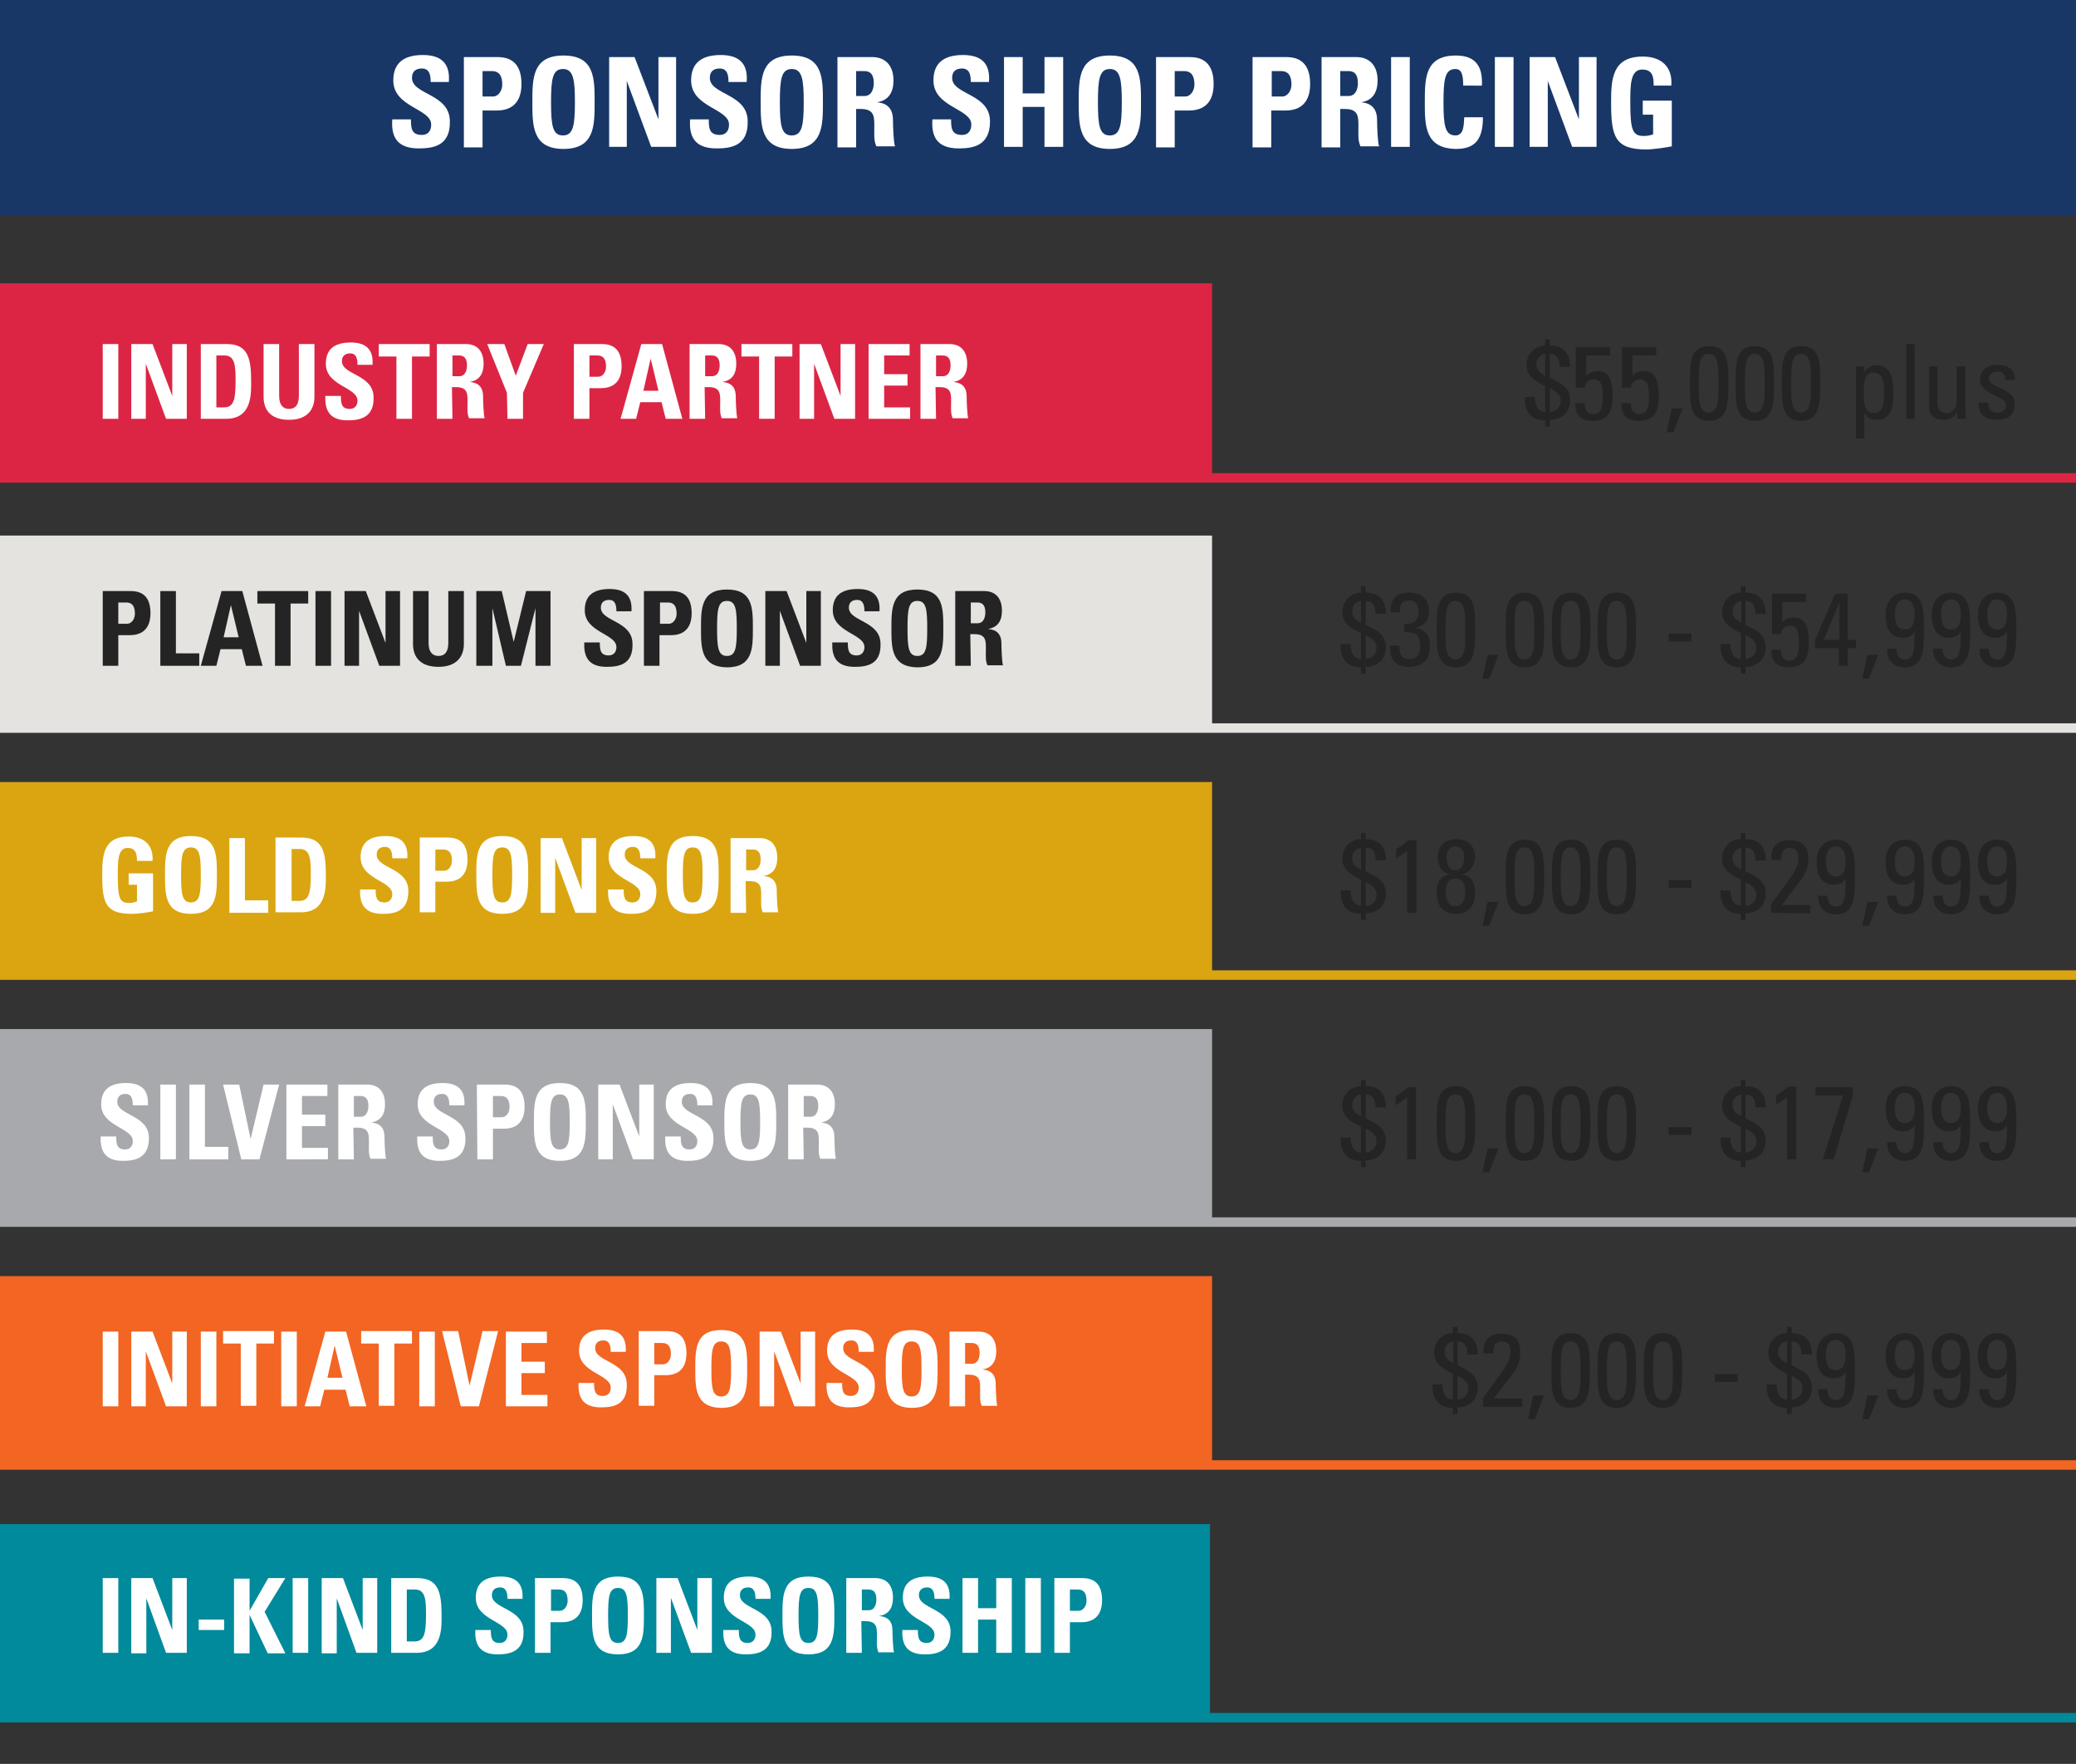<?xml version="1.0" encoding="utf-8"?>
<!-- Generator: Adobe Illustrator 27.5.0, SVG Export Plug-In . SVG Version: 6.00 Build 0)  -->
<svg version="1.1" id="Layer_1" xmlns="http://www.w3.org/2000/svg" xmlns:xlink="http://www.w3.org/1999/xlink" x="0px" y="0px" viewBox="0 0 400.1 339.9" style="enable-background:new 0 0 400.1 339.9;" xml:space="preserve">
  <rect x="0" y="0" width="400.1" height="339.9" fill="#333333" stroke="none"/>
  <style type="text/css">
	.st0{fill:#183767;}
	.st1{fill:#FFFFFF;}
	.st2{fill:#DC2544;}
	.st3{fill:#E5E3E0;}
	.st4{fill:#DAA511;}
	.st5{fill:#A8A9AD;}
	.st6{fill:#F26522;}
	.st7{fill:#008A9B;}
	.st8{fill:#242424;}
	.st9{fill:none;stroke:#DC2544;stroke-width:1.831;stroke-miterlimit:10;}
	.st10{fill:none;stroke:#E5E3E0;stroke-width:1.831;stroke-miterlimit:10;}
	.st11{fill:none;stroke:#DAA511;stroke-width:1.831;stroke-miterlimit:10;}
	.st12{fill:none;stroke:#A8A9AD;stroke-width:1.831;stroke-miterlimit:10;}
	.st13{fill:none;stroke:#F26522;stroke-width:1.831;stroke-miterlimit:10;}
	.st14{fill:none;stroke:#008A9B;stroke-width:1.831;stroke-miterlimit:10;}
</style>
  <rect x="0" y="0" class="st0" width="400.1" height="41.6" />
  <g>
    <path class="st1" d="M80.7,28.6c-4.5,0-5.3-2.6-5.1-5.6h3.6c0,1.7,0.1,3,2.1,3c1.2,0,1.8-0.8,1.8-2c0-3.1-7.3-3.3-7.3-8.5
		c0-2.7,1.3-4.9,5.7-4.9c3.5,0,5.3,1.6,5,5.2H83c0-1.3-0.2-2.6-1.7-2.6c-1.2,0-1.9,0.6-1.9,1.8c0,3.3,7.3,3,7.3,8.4
		C86.8,28.1,83.5,28.6,80.7,28.6z" />
    <path class="st1" d="M89.4,11h6.5c3.3,0,4.6,2,4.6,5.2c0,2-0.6,5.1-4.8,5.1H93v7.1h-3.6V11z M93,18.6h2c1.1,0,1.8-1.2,1.8-2.3
		c0-1.4-0.4-2.6-2-2.6H93V18.6z" />
    <path class="st1" d="M102.6,19.7c0-4.6,0-9,6-9s6,4.4,6,9c0,4.5,0,9-6,9S102.6,24.2,102.6,19.7z M110.8,19.7c0-4.4-0.3-6.4-2.3-6.4
		s-2.3,1.9-2.3,6.4s0.3,6.4,2.3,6.4S110.8,24.1,110.8,19.7z" />
    <path class="st1" d="M117.4,28.4V11h4.9l4.6,12l0,0V11h3.4v17.3h-4.8l-4.7-12.7l0,0v12.7h-3.4V28.4z" />
    <path class="st1" d="M138.1,28.6c-4.5,0-5.3-2.6-5.1-5.6h3.6c0,1.7,0.1,3,2.1,3c1.2,0,1.8-0.8,1.8-2c0-3.1-7.3-3.3-7.3-8.5
		c0-2.7,1.3-4.9,5.7-4.9c3.5,0,5.3,1.6,5,5.2h-3.5c0-1.3-0.2-2.6-1.7-2.6c-1.2,0-1.9,0.6-1.9,1.8c0,3.3,7.3,3,7.3,8.4
		C144.2,28.1,140.9,28.6,138.1,28.6z" />
    <path class="st1" d="M146.6,19.7c0-4.6,0-9,6-9s6,4.4,6,9c0,4.5,0,9-6,9S146.6,24.2,146.6,19.7z M154.9,19.7c0-4.4-0.3-6.4-2.3-6.4
		s-2.3,1.9-2.3,6.4s0.3,6.4,2.3,6.4S154.9,24.1,154.9,19.7z" />
    <path class="st1" d="M165,28.4h-3.6V11h6.7c2.5,0,4.1,1.6,4.1,4.5c0,2.2-0.9,3.9-3.2,4.2l0,0c0.8,0.1,3.1,0.3,3.1,3.4
		c0,1.1,0.1,4.4,0.4,5.1h-3.6c-0.5-1.1-0.4-2.2-0.4-3.4c0-2.1,0.2-3.8-2.6-3.8H165V28.4z M165,18.5h1.6c1.4,0,1.8-1.4,1.8-2.5
		c0-1.7-0.7-2.3-1.8-2.3H165V18.5z" />
    <path class="st1" d="M184.8,28.6c-4.5,0-5.3-2.6-5.1-5.6h3.6c0,1.7,0.1,3,2.1,3c1.2,0,1.8-0.8,1.8-2c0-3.1-7.3-3.3-7.3-8.5
		c0-2.7,1.3-4.9,5.7-4.9c3.5,0,5.3,1.6,5,5.2h-3.5c0-1.3-0.2-2.6-1.7-2.6c-1.2,0-1.9,0.6-1.9,1.8c0,3.3,7.3,3,7.3,8.4
		C190.8,28.1,187.5,28.6,184.8,28.6z" />
    <path class="st1" d="M201.3,18v-7h3.6v17.3h-3.6v-7.7h-4.2v7.7h-3.6V11h3.6v7H201.3z" />
    <path class="st1" d="M207.9,19.7c0-4.6,0-9,6-9s6,4.4,6,9c0,4.5,0,9-6,9S207.9,24.2,207.9,19.7z M216.2,19.7c0-4.4-0.3-6.4-2.3-6.4
		s-2.3,1.9-2.3,6.4s0.3,6.4,2.3,6.4S216.2,24.1,216.2,19.7z" />
    <path class="st1" d="M222.8,11h6.5c3.3,0,4.6,2,4.6,5.2c0,2-0.6,5.1-4.8,5.1h-2.7v7.1h-3.6V11z M226.4,18.6h2
		c1.1,0,1.8-1.2,1.8-2.3c0-1.4-0.4-2.6-2-2.6h-1.8V18.6z" />
    <path class="st1" d="M241.4,11h6.5c3.3,0,4.6,2,4.6,5.2c0,2-0.6,5.1-4.8,5.1H245v7.1h-3.6V11z M245.1,18.6h2c1.1,0,1.8-1.2,1.8-2.3
		c0-1.4-0.4-2.6-2-2.6h-1.8V18.6z" />
    <path class="st1" d="M258.3,28.4h-3.6V11h6.7c2.5,0,4.1,1.6,4.1,4.5c0,2.2-0.9,3.9-3.2,4.2l0,0c0.8,0.1,3.1,0.3,3.1,3.4
		c0,1.1,0.1,4.4,0.4,5.1h-3.6c-0.5-1.1-0.4-2.2-0.4-3.4c0-2.1,0.2-3.8-2.6-3.8h-0.9V28.4z M258.3,18.5h1.6c1.4,0,1.8-1.4,1.8-2.5
		c0-1.7-0.7-2.3-1.8-2.3h-1.6V18.5z" />
    <path class="st1" d="M268.1,28.4V11h3.6v17.3h-3.6V28.4z" />
    <path class="st1" d="M274.6,19.7c0-4.6,0-9,6-9c3.7,0,5.2,2,5,5.8H282c0-2.3-0.4-3.2-1.5-3.2c-2,0-2.3,1.9-2.3,6.4s0.3,6.4,2.3,6.4
		c1.7,0,1.6-2.2,1.7-3.5h3.6c0,4.6-1.8,6.1-5.2,6.1C274.6,28.6,274.6,24.2,274.6,19.7z" />
    <path class="st1" d="M288.1,28.4V11h3.6v17.3h-3.6V28.4z" />
    <path class="st1" d="M294.8,28.4V11h4.9l4.6,12l0,0V11h3.4v17.3H303l-4.7-12.7l0,0v12.7h-3.5V28.4z" />
    <path class="st1" d="M318.7,16.4c0-1.6-0.2-3-2.2-3c-2.3,0-2.3,3-2.3,6.4c0,5.4,0.5,6.4,2.6,6.4c0.6,0,1.2-0.1,1.8-0.3v-3.8h-2
		v-2.7h5.6v8.8c-1,0.2-3.5,0.6-4.9,0.6c-6.1,0-6.8-2.5-6.8-9.1c0-4.4,0.2-8.8,6.1-8.8c3.6,0,5.8,2,5.5,5.6h-3.4V16.4z" />
  </g>
  <rect y="54.6" class="st2" width="233.6" height="37.4" />
  <rect y="103.2" class="st3" width="233.6" height="37.4" />
  <rect y="150.7" class="st4" width="233.6" height="37.4" />
  <rect y="198.3" class="st5" width="233.6" height="37.3" />
  <rect y="245.9" class="st6" width="233.6" height="36.4" />
  <rect y="293.7" class="st7" width="233.2" height="37.3" />
  <g>
    <path class="st1" d="M19.8,80.7V66.3h3v14.4C22.8,80.7,19.8,80.7,19.8,80.7z" />
    <path class="st1" d="M25.3,80.7V66.3h4.1l3.8,10l0,0v-10H36v14.4h-4l-3.9-10.6l0,0v10.6C28.1,80.7,25.3,80.7,25.3,80.7z" />
    <path class="st1" d="M38.7,66.3h5c4,0,4.7,2.6,4.7,7.1c0,2.2,0.3,7.3-4.8,7.3h-4.9V66.3z M41.7,78.5h1.5c1.8,0,2.2-1.4,2.2-5
		c0-2.7,0-5-2.1-5h-1.6C41.7,68.5,41.7,78.5,41.7,78.5z" />
    <path class="st1" d="M60.6,66.3v10.2c0,2.2-1.2,4.4-4.9,4.4c-3.3,0-4.9-1.7-4.9-4.4V66.3h3v10c0,1.8,0.8,2.5,1.9,2.5
		c1.3,0,1.9-0.9,1.9-2.5v-10H60.6z" />
    <path class="st1" d="M67,81c-3.7,0-4.4-2.2-4.3-4.7h3c0,1.4,0.1,2.5,1.7,2.5c1,0,1.5-0.7,1.5-1.6c0-2.6-6.1-2.8-6.1-7.1
		c0-2.3,1.1-4.1,4.8-4.1c2.9,0,4.4,1.3,4.2,4.3h-2.9c0-1.1-0.2-2.2-1.4-2.2c-1,0-1.6,0.5-1.6,1.5c0,2.7,6.1,2.5,6.1,7
		C72.1,80.5,69.3,81,67,81z" />
    <path class="st1" d="M82.8,66.3v2.4h-3.4v12h-3v-12H73v-2.4H82.8z" />
    <path class="st1" d="M87.2,80.7h-3V66.3h5.6c2.1,0,3.4,1.3,3.4,3.8c0,1.8-0.7,3.2-2.7,3.5l0,0c0.7,0.1,2.6,0.2,2.6,2.8
		c0,0.9,0.1,3.6,0.3,4.2h-3c-0.4-0.9-0.3-1.9-0.3-2.8c0-1.7,0.2-3.2-2.2-3.2h-0.8L87.2,80.7L87.2,80.7z M87.2,72.5h1.3
		c1.2,0,1.5-1.2,1.5-2.1c0-1.4-0.6-1.9-1.5-1.9h-1.3V72.5z" />
    <path class="st1" d="M97.7,75.7l-3.8-9.4h3.3l2.2,6.1l2.3-6.1h3.1l-4,9.4v5h-3L97.7,75.7L97.7,75.7z" />
    <path class="st1" d="M110.6,66.3h5.4c2.8,0,3.8,1.7,3.8,4.3c0,1.6-0.5,4.2-4,4.2h-2.2v5.9h-3C110.6,80.7,110.6,66.3,110.6,66.3z
		 M113.6,72.6h1.7c0.9,0,1.5-1,1.5-1.9c0-1.2-0.3-2.2-1.7-2.2h-1.5V72.6z" />
    <path class="st1" d="M119.6,80.7l4-14.4h4l3.9,14.4h-3.2l-0.8-3.2h-4.1l-0.8,3.2H119.6z M125.4,69.1L125.4,69.1l-1.4,6.2h2.9
		L125.4,69.1z" />
    <path class="st1" d="M135.9,80.7h-3V66.3h5.6c2.1,0,3.4,1.3,3.4,3.8c0,1.8-0.7,3.2-2.7,3.5l0,0c0.7,0.1,2.6,0.2,2.6,2.8
		c0,0.9,0.1,3.6,0.3,4.2h-3c-0.4-0.9-0.3-1.9-0.3-2.8c0-1.7,0.2-3.2-2.2-3.2h-0.8L135.9,80.7L135.9,80.7z M135.9,72.5h1.3
		c1.2,0,1.5-1.2,1.5-2.1c0-1.4-0.6-1.9-1.5-1.9h-1.3V72.5z" />
    <path class="st1" d="M152.7,66.3v2.4h-3.4v12h-3v-12h-3.4v-2.4H152.7z" />
    <path class="st1" d="M154.1,80.7V66.3h4.1l3.8,10l0,0v-10h2.8v14.4h-4l-3.9-10.6l0,0v10.6C156.9,80.7,154.1,80.7,154.1,80.7z" />
    <path class="st1" d="M167.4,80.7V66.3h7.9v2.2h-4.9v3.6h4.5v2.2h-4.5v4.2h5v2.2C175.4,80.7,167.4,80.7,167.4,80.7z" />
    <path class="st1" d="M180.4,80.7h-3V66.3h5.6c2.1,0,3.4,1.3,3.4,3.8c0,1.8-0.7,3.2-2.7,3.5l0,0c0.7,0.1,2.6,0.2,2.6,2.8
		c0,0.9,0.1,3.6,0.3,4.2h-3c-0.4-0.9-0.3-1.9-0.3-2.8c0-1.7,0.2-3.2-2.2-3.2h-0.8L180.4,80.7L180.4,80.7z M180.4,72.5h1.3
		c1.2,0,1.5-1.2,1.5-2.1c0-1.4-0.6-1.9-1.5-1.9h-1.3V72.5z" />
  </g>
  <g>
    <path class="st8" d="M298.7,82.2h-0.9V81c-4.3,0-3.9-4.2-3.9-4.5h1.9c0,1.5,0.5,2.8,2,2.9v-5c-1.7-0.8-3.6-1.8-3.6-4
		s1.6-3.8,3.6-3.8v-1.2h0.9v1.2c2.6,0,3.9,1.5,3.9,4.1h-2c0-1.5-0.4-2.4-1.9-2.5v4.6c1.8,0.9,3.9,1.7,3.9,4.3c0,2.8-2.2,3.8-3.9,3.8
		V82.2z M297.8,68.2c-1,0.1-1.7,0.9-1.7,2s0.7,1.7,1.7,2.2V68.2z M298.7,79.4c1.2-0.1,2.1-0.9,2.1-2.2c0-1.2-0.9-1.8-2.1-2.4V79.4z" />
    <path class="st8" d="M310.3,66.9v1.6h-4.6v4l0,0c0.3-0.6,1.3-1,2.2-1c2,0,2.9,1.5,2.9,4.7c0,2.2-0.3,4.9-3.8,4.9
		c-2.9,0-3.4-1.6-3.4-3.4h1.8c0,1.1,0.4,2.1,1.6,2.1c1.7,0,1.9-1.7,1.9-3.1c0-2-0.1-3.6-1.8-3.6c-1,0-1.5,0.7-1.7,1.6h-1.7v-7.8
		C303.7,66.9,310.3,66.9,310.3,66.9z" />
    <path class="st8" d="M319.2,66.9v1.6h-4.6v4l0,0c0.3-0.6,1.3-1,2.2-1c2,0,2.9,1.5,2.9,4.7c0,2.2-0.3,4.9-3.8,4.9
		c-2.9,0-3.4-1.6-3.4-3.4h1.8c0,1.1,0.4,2.1,1.6,2.1c1.7,0,1.9-1.7,1.9-3.1c0-2-0.1-3.6-1.8-3.6c-1,0-1.5,0.7-1.7,1.6h-1.7v-7.8
		C312.6,66.9,319.2,66.9,319.2,66.9z" />
    <path class="st8" d="M322.2,78.7h2.1l-1.8,4.6h-1.3L322.2,78.7z" />
    <path class="st8" d="M333.1,73.9c0,3.6,0,7.2-3.7,7.2c-3.8,0-3.7-3.6-3.7-7.2c0-3.7-0.1-7.2,3.7-7.2
		C333.1,66.6,333.1,70.1,333.1,73.9z M327.4,74.2c0,2.3-0.1,5.3,1.9,5.3s1.9-2.9,1.9-5.3c0-3.7,0-6-1.9-6S327.4,70.5,327.4,74.2z" />
    <path class="st8" d="M341.9,73.9c0,3.6,0,7.2-3.7,7.2c-3.8,0-3.7-3.6-3.7-7.2c0-3.7-0.1-7.2,3.7-7.2S341.9,70.1,341.9,73.9z
		 M336.3,74.2c0,2.3-0.1,5.3,1.9,5.3s1.9-2.9,1.9-5.3c0-3.7,0-6-1.9-6S336.3,70.5,336.3,74.2z" />
    <path class="st8" d="M350.8,73.9c0,3.6,0,7.2-3.7,7.2c-3.8,0-3.7-3.6-3.7-7.2c0-3.7-0.1-7.2,3.7-7.2
		C350.9,66.6,350.8,70.1,350.8,73.9z M345.2,74.2c0,2.3-0.1,5.3,1.9,5.3s1.9-2.9,1.9-5.3c0-3.7,0-6-1.9-6S345.2,70.5,345.2,74.2z" />
    <path class="st8" d="M359.2,71.8L359.2,71.8c0.6-0.9,1.3-1.4,2.4-1.4c1.6,0,3.3,0.6,3.3,5.1c0,2.5-0.1,5.4-3.3,5.4
		c-1,0-1.7-0.4-2.2-1.2h-0.1v4.8h-1.6V70.6h1.6L359.2,71.8L359.2,71.8z M363.1,75.5c0-1.5,0-3.7-2.1-3.7c-2,0-1.8,2.8-1.8,4.3
		c0,1.3,0.1,3.5,1.9,3.5C362.8,79.6,363.1,78.2,363.1,75.5z" />
    <path class="st8" d="M369,80.7h-1.6V66.3h1.6V80.7z" />
    <path class="st8" d="M377.2,70.6h1.6v8c0,0.7,0,1.4,0.1,2.1h-1.7v-1.2h-0.1c-0.5,0.9-1.5,1.4-2.6,1.4c-1.8,0-2.7-0.9-2.7-2.6v-7.7
		h1.6v7c0,1.2,0.6,2,1.7,2c0.9,0,2-0.7,2-2.3v-6.7H377.2z" />
    <path class="st8" d="M384.8,80.9c-2.2,0-3.5-1-3.5-3.3h1.9c0,0.6,0,1.9,1.7,1.9c1,0,1.7-0.5,1.7-1.5c0-1.8-5-1.8-5-4.9
		c0-1.1,0.6-2.8,3.5-2.8c1.8,0,3.3,0.9,3.2,2.9h-1.8c0-1.1-0.5-1.6-1.6-1.6c-0.9,0-1.6,0.5-1.6,1.4c0,1.8,5,1.7,5,4.8
		C388.3,80.1,386.8,80.9,384.8,80.9z" />
  </g>
  <g>
    <path class="st8" d="M263.2,129.8h-0.9v-1.2c-4.3,0-3.9-4.2-3.9-4.5h1.9c0,1.5,0.5,2.8,2,2.9v-5c-1.7-0.8-3.6-1.8-3.6-4
		s1.6-3.8,3.6-3.8V113h0.9v1.2c2.6,0,3.9,1.5,3.9,4.1h-2c0-1.5-0.4-2.4-1.9-2.5v4.6c1.8,0.9,3.9,1.7,3.9,4.3c0,2.8-2.2,3.8-3.9,3.8
		V129.8z M262.3,115.8c-1,0.1-1.7,0.9-1.7,2s0.7,1.7,1.7,2.2V115.8z M263.2,127c1.2-0.1,2.1-0.9,2.1-2.2c0-1.2-0.9-1.8-2.1-2.4V127z
		" />
    <path class="st8" d="M270.6,120.2c1.7,0.1,2.8-0.5,2.8-2.3c0-1.3-0.6-2.2-1.9-2.2c-1.5,0-1.8,1.1-1.7,2.3H268
		c-0.1-2.4,1-3.8,3.6-3.8c2.4,0,3.8,1.2,3.8,3.6c0,2.6-1.9,3-2.7,3.2l0,0c2.2,0.3,2.9,1.5,2.9,3.5c0,2.7-1.5,4-4.1,4
		c-3.9,0-3.6-3.3-3.6-4.1h1.8c0,1.4,0.2,2.6,1.9,2.6c1.6,0,2.1-1,2.1-2.5c0-2.2-0.8-2.7-3-2.7L270.6,120.2L270.6,120.2z" />
    <path class="st8" d="M284.3,121.4c0,3.6,0,7.2-3.7,7.2c-3.8,0-3.7-3.6-3.7-7.2c0-3.7-0.1-7.2,3.7-7.2S284.3,117.7,284.3,121.4z
		 M278.6,121.8c0,2.3-0.1,5.3,1.9,5.3s1.9-2.9,1.9-5.3c0-3.7,0-6-1.9-6C278.6,115.7,278.6,118,278.6,121.8z" />
    <path class="st8" d="M286.7,126.2h2.1l-1.8,4.6h-1.3L286.7,126.2z" />
    <path class="st8" d="M297.6,121.4c0,3.6,0,7.2-3.7,7.2c-3.8,0-3.7-3.6-3.7-7.2c0-3.7-0.1-7.2,3.7-7.2
		C297.6,114.2,297.6,117.7,297.6,121.4z M291.9,121.8c0,2.3-0.1,5.3,1.9,5.3s1.9-2.9,1.9-5.3c0-3.7,0-6-1.9-6
		C291.9,115.7,291.9,118,291.9,121.8z" />
    <path class="st8" d="M306.5,121.4c0,3.6,0,7.2-3.7,7.2c-3.8,0-3.7-3.6-3.7-7.2c0-3.7-0.1-7.2,3.7-7.2S306.5,117.7,306.5,121.4z
		 M300.8,121.8c0,2.3-0.1,5.3,1.9,5.3s1.9-2.9,1.9-5.3c0-3.7,0-6-1.9-6C300.8,115.7,300.8,118,300.8,121.8z" />
    <path class="st8" d="M315.3,121.4c0,3.6,0,7.2-3.7,7.2c-3.8,0-3.7-3.6-3.7-7.2c0-3.7-0.1-7.2,3.7-7.2
		C315.4,114.2,315.3,117.7,315.3,121.4z M309.7,121.8c0,2.3-0.1,5.3,1.9,5.3s1.9-2.9,1.9-5.3c0-3.7,0-6-1.9-6
		C309.7,115.7,309.7,118,309.7,121.8z" />
    <path class="st8" d="M321.6,122.1h4.4v1.5h-4.4V122.1z" />
    <path class="st8" d="M336.4,129.8h-0.9v-1.2c-4.3,0-3.9-4.2-3.9-4.5h1.9c0,1.5,0.5,2.8,2,2.9v-5c-1.7-0.8-3.6-1.8-3.6-4
		s1.6-3.8,3.6-3.8V113h0.9v1.2c2.6,0,3.9,1.5,3.9,4.1h-2c0-1.5-0.4-2.4-1.9-2.5v4.6c1.8,0.9,3.9,1.7,3.9,4.3c0,2.8-2.2,3.8-3.9,3.8
		V129.8z M335.6,115.8c-1,0.1-1.7,0.9-1.7,2s0.7,1.7,1.7,2.2V115.8z M336.4,127c1.2-0.1,2.1-0.9,2.1-2.2c0-1.2-0.9-1.8-2.1-2.4V127z
		" />
    <path class="st8" d="M348.1,114.4v1.6h-4.6v4l0,0c0.3-0.6,1.3-1,2.2-1c2,0,2.9,1.5,2.9,4.7c0,2.2-0.3,4.9-3.8,4.9
		c-2.9,0-3.4-1.6-3.4-3.4h1.8c0,1.1,0.4,2.1,1.6,2.1c1.7,0,1.9-1.7,1.9-3.1c0-2-0.1-3.6-1.8-3.6c-1,0-1.5,0.7-1.7,1.6h-1.7v-7.8
		L348.1,114.4L348.1,114.4z" />
    <path class="st8" d="M349.8,124.9v-1.6l3.9-8.9h2.4v8.9h1.6v1.6h-1.6v3.4h-1.7v-3.4H349.8z M354.5,123.3v-7.2l0,0l-3,7.2H354.5z" />
    <path class="st8" d="M359.9,126.2h2.1l-1.8,4.6h-1.3L359.9,126.2z" />
    <path class="st8" d="M370.8,121.4c0,3.6,0,7.2-3.7,7.2c-2.1,0-3.5-1.4-3.4-3.6h1.8c0,1,0.4,2.1,1.6,2.1c1.8,0,1.9-2,1.9-5.5l0,0
		c-0.4,1-1.3,1.3-2.4,1.3s-3.2-0.6-3.2-4.4c0-3.1,1.9-4.3,3.7-4.3C370.9,114.2,370.8,117.7,370.8,121.4z M365.2,118.4
		c0,1.4,0.3,2.9,1.9,2.9s1.9-1.5,1.9-2.9c0-1.3-0.3-2.9-1.9-2.9S365.2,117.2,365.2,118.4z" />
    <path class="st8" d="M379.7,121.4c0,3.6,0,7.2-3.7,7.2c-2.1,0-3.5-1.4-3.4-3.6h1.8c0,1,0.4,2.1,1.6,2.1c1.8,0,1.9-2,1.9-5.5l0,0
		c-0.4,1-1.3,1.3-2.4,1.3s-3.2-0.6-3.2-4.4c0-3.1,1.9-4.3,3.7-4.3C379.7,114.2,379.7,117.7,379.7,121.4z M374.1,118.4
		c0,1.4,0.3,2.9,1.9,2.9s1.9-1.5,1.9-2.9c0-1.3-0.3-2.9-1.9-2.9S374.1,117.2,374.1,118.4z" />
    <path class="st8" d="M388.6,121.4c0,3.6,0,7.2-3.7,7.2c-2.1,0-3.5-1.4-3.4-3.6h1.8c0,1,0.4,2.1,1.6,2.1c1.8,0,1.9-2,1.9-5.5l0,0
		c-0.4,1-1.3,1.3-2.4,1.3s-3.2-0.6-3.2-4.4c0-3.1,1.9-4.3,3.7-4.3C388.6,114.2,388.6,117.7,388.6,121.4z M383,118.4
		c0,1.4,0.3,2.9,1.9,2.9s1.9-1.5,1.9-2.9c0-1.3-0.3-2.9-1.9-2.9S383,117.2,383,118.4z" />
  </g>
  <g>
    <path class="st8" d="M263.2,177.3h-0.9v-1.2c-4.3,0-3.9-4.2-3.9-4.5h1.9c0,1.5,0.5,2.8,2,2.9v-5c-1.7-0.8-3.6-1.8-3.6-4
		s1.6-3.8,3.6-3.8v-1.2h0.9v1.2c2.6,0,3.9,1.5,3.9,4.1h-2c0-1.5-0.4-2.4-1.9-2.5v4.6c1.8,0.9,3.9,1.7,3.9,4.3c0,2.8-2.2,3.8-3.9,3.8
		V177.3z M262.3,163.4c-1,0.1-1.7,0.9-1.7,2s0.7,1.7,1.7,2.2V163.4z M263.2,174.6c1.2-0.1,2.1-0.9,2.1-2.2c0-1.2-0.9-1.8-2.1-2.4
		V174.6z" />
    <path class="st8" d="M273,175.9h-1.8V164l-2.1,1.4v-1.8c0.5-0.2,1.8-1.2,2.3-1.7h1.6V175.9z" />
    <path class="st8" d="M281.7,168.5c2,0.2,2.6,1.8,2.6,3.6c0,2.5-1.3,4-3.7,4c-2.4,0-3.7-1.5-3.7-4c0-1.8,0.5-3.4,2.6-3.6l0,0
		c-1.6-0.3-2.4-1.7-2.4-3.3c0-2.2,1.4-3.5,3.6-3.5s3.6,1.3,3.6,3.5C284.1,166.8,283.3,168.2,281.7,168.5L281.7,168.5z M282.4,172.1
		c0-1.2-0.1-2.8-1.9-2.8c-1.7,0-1.9,1.6-1.9,2.8s0.5,2.5,1.9,2.5S282.4,173.3,282.4,172.1z M282.2,165.2c0-1-0.5-2.1-1.7-2.1
		s-1.7,1-1.7,2.1c0,1,0.3,2.5,1.7,2.5C281.9,167.7,282.2,166.2,282.2,165.2z" />
    <path class="st8" d="M286.7,173.8h2.1l-1.8,4.6h-1.3L286.7,173.8z" />
    <path class="st8" d="M297.6,169c0,3.6,0,7.2-3.7,7.2c-3.8,0-3.7-3.6-3.7-7.2c0-3.7-0.1-7.2,3.7-7.2
		C297.6,161.8,297.6,165.2,297.6,169z M291.9,169.3c0,2.3-0.1,5.3,1.9,5.3s1.9-2.9,1.9-5.3c0-3.7,0-6-1.9-6S291.9,165.6,291.9,169.3
		z" />
    <path class="st8" d="M306.5,169c0,3.6,0,7.2-3.7,7.2c-3.8,0-3.7-3.6-3.7-7.2c0-3.7-0.1-7.2,3.7-7.2S306.5,165.2,306.5,169z
		 M300.8,169.3c0,2.3-0.1,5.3,1.9,5.3s1.9-2.9,1.9-5.3c0-3.7,0-6-1.9-6S300.8,165.6,300.8,169.3z" />
    <path class="st8" d="M315.3,169c0,3.6,0,7.2-3.7,7.2c-3.8,0-3.7-3.6-3.7-7.2c0-3.7-0.1-7.2,3.7-7.2S315.3,165.2,315.3,169z
		 M309.7,169.3c0,2.3-0.1,5.3,1.9,5.3s1.9-2.9,1.9-5.3c0-3.7,0-6-1.9-6S309.7,165.6,309.7,169.3z" />
    <path class="st8" d="M321.6,169.6h4.4v1.5h-4.4V169.6z" />
    <path class="st8" d="M336.4,177.3h-0.9v-1.2c-4.3,0-3.9-4.2-3.9-4.5h1.9c0,1.5,0.5,2.8,2,2.9v-5c-1.7-0.8-3.6-1.8-3.6-4
		s1.6-3.8,3.6-3.8v-1.2h0.9v1.2c2.6,0,3.9,1.5,3.9,4.1h-2c0-1.5-0.4-2.4-1.9-2.5v4.6c1.8,0.9,3.9,1.7,3.9,4.3c0,2.8-2.2,3.8-3.9,3.8
		V177.3z M335.6,163.4c-1,0.1-1.7,0.9-1.7,2s0.7,1.7,1.7,2.2V163.4z M336.4,174.6c1.2-0.1,2.1-0.9,2.1-2.2c0-1.2-0.9-1.8-2.1-2.4
		V174.6z" />
    <path class="st8" d="M341.3,175.9v-1.6c4.1-5.7,5.3-6.7,5.3-9.1c0-1.1-0.5-1.8-1.7-1.8c-1.4,0-1.6,1.1-1.6,2.3h-1.9
		c-0.2-2.3,1-3.8,3.4-3.8c2.5,0,3.7,1.1,3.7,3.6c0,3.1-1.6,4.1-5.1,8.9h5.5v1.6L341.3,175.9L341.3,175.9z" />
    <path class="st8" d="M357.5,169c0,3.6,0,7.2-3.7,7.2c-2.1,0-3.5-1.4-3.4-3.6h1.8c0,1,0.4,2.1,1.6,2.1c1.8,0,1.9-2,1.9-5.5l0,0
		c-0.4,1-1.3,1.3-2.4,1.3s-3.2-0.6-3.2-4.4c0-3.1,1.9-4.3,3.7-4.3C357.5,161.8,357.5,165.2,357.5,169z M351.9,166
		c0,1.4,0.3,2.9,1.9,2.9s1.9-1.5,1.9-2.9c0-1.3-0.3-2.9-1.9-2.9S351.9,164.7,351.9,166z" />
    <path class="st8" d="M359.9,173.8h2.1l-1.8,4.6h-1.3L359.9,173.8z" />
    <path class="st8" d="M370.8,169c0,3.6,0,7.2-3.7,7.2c-2.1,0-3.5-1.4-3.4-3.6h1.8c0,1,0.4,2.1,1.6,2.1c1.8,0,1.9-2,1.9-5.5l0,0
		c-0.4,1-1.3,1.3-2.4,1.3s-3.2-0.6-3.2-4.4c0-3.1,1.9-4.3,3.7-4.3C370.9,161.8,370.8,165.2,370.8,169z M365.2,166
		c0,1.4,0.3,2.9,1.9,2.9s1.9-1.5,1.9-2.9c0-1.3-0.3-2.9-1.9-2.9S365.2,164.7,365.2,166z" />
    <path class="st8" d="M379.7,169c0,3.6,0,7.2-3.7,7.2c-2.1,0-3.5-1.4-3.4-3.6h1.8c0,1,0.4,2.1,1.6,2.1c1.8,0,1.9-2,1.9-5.5l0,0
		c-0.4,1-1.3,1.3-2.4,1.3s-3.2-0.6-3.2-4.4c0-3.1,1.9-4.3,3.7-4.3C379.7,161.8,379.7,165.2,379.7,169z M374.1,166
		c0,1.4,0.3,2.9,1.9,2.9s1.9-1.5,1.9-2.9c0-1.3-0.3-2.9-1.9-2.9S374.1,164.7,374.1,166z" />
    <path class="st8" d="M388.6,169c0,3.6,0,7.2-3.7,7.2c-2.1,0-3.5-1.4-3.4-3.6h1.8c0,1,0.4,2.1,1.6,2.1c1.8,0,1.9-2,1.9-5.5l0,0
		c-0.4,1-1.3,1.3-2.4,1.3s-3.2-0.6-3.2-4.4c0-3.1,1.9-4.3,3.7-4.3C388.6,161.8,388.6,165.2,388.6,169z M383,166
		c0,1.4,0.3,2.9,1.9,2.9s1.9-1.5,1.9-2.9c0-1.3-0.3-2.9-1.9-2.9S383,164.7,383,166z" />
  </g>
  <g>
    <path class="st8" d="M263.2,224.9h-0.9v-1.2c-4.3,0-3.9-4.2-3.9-4.5h1.9c0,1.5,0.5,2.8,2,2.9v-5c-1.7-0.8-3.6-1.8-3.6-4
		s1.6-3.8,3.6-3.8v-1.2h0.9v1.2c2.6,0,3.9,1.5,3.9,4.1h-2c0-1.5-0.4-2.4-1.9-2.5v4.6c1.8,0.9,3.9,1.7,3.9,4.3c0,2.8-2.2,3.8-3.9,3.8
		V224.9z M262.3,210.9c-1,0.1-1.7,0.9-1.7,2s0.7,1.7,1.7,2.2V210.9z M263.2,222.1c1.2-0.1,2.1-0.9,2.1-2.2c0-1.2-0.9-1.8-2.1-2.4
		V222.1z" />
    <path class="st8" d="M273,223.4h-1.8v-11.9L269,213v-1.8c0.5-0.2,1.8-1.2,2.3-1.7h1.6v13.9H273z" />
    <path class="st8" d="M284.3,216.5c0,3.6,0,7.2-3.7,7.2c-3.8,0-3.7-3.6-3.7-7.2c0-3.7-0.1-7.2,3.7-7.2S284.3,212.8,284.3,216.5z
		 M278.6,216.9c0,2.3-0.1,5.3,1.9,5.3s1.9-2.9,1.9-5.3c0-3.7,0-6-1.9-6S278.6,213.2,278.6,216.9z" />
    <path class="st8" d="M286.7,221.3h2.1l-1.8,4.6h-1.3L286.7,221.3z" />
    <path class="st8" d="M297.6,216.5c0,3.6,0,7.2-3.7,7.2c-3.8,0-3.7-3.6-3.7-7.2c0-3.7-0.1-7.2,3.7-7.2
		C297.6,209.3,297.6,212.8,297.6,216.5z M291.9,216.9c0,2.3-0.1,5.3,1.9,5.3s1.9-2.9,1.9-5.3c0-3.7,0-6-1.9-6
		S291.9,213.2,291.9,216.9z" />
    <path class="st8" d="M306.5,216.5c0,3.6,0,7.2-3.7,7.2c-3.8,0-3.7-3.6-3.7-7.2c0-3.7-0.1-7.2,3.7-7.2S306.5,212.8,306.5,216.5z
		 M300.8,216.9c0,2.3-0.1,5.3,1.9,5.3s1.9-2.9,1.9-5.3c0-3.7,0-6-1.9-6S300.8,213.2,300.8,216.9z" />
    <path class="st8" d="M315.3,216.5c0,3.6,0,7.2-3.7,7.2c-3.8,0-3.7-3.6-3.7-7.2c0-3.7-0.1-7.2,3.7-7.2S315.3,212.8,315.3,216.5z
		 M309.7,216.9c0,2.3-0.1,5.3,1.9,5.3s1.9-2.9,1.9-5.3c0-3.7,0-6-1.9-6S309.7,213.2,309.7,216.9z" />
    <path class="st8" d="M321.6,217.2h4.4v1.5h-4.4V217.2z" />
    <path class="st8" d="M336.4,224.9h-0.9v-1.2c-4.3,0-3.9-4.2-3.9-4.5h1.9c0,1.5,0.5,2.8,2,2.9v-5c-1.7-0.8-3.6-1.8-3.6-4
		s1.6-3.8,3.6-3.8v-1.2h0.9v1.2c2.6,0,3.9,1.5,3.9,4.1h-2c0-1.5-0.4-2.4-1.9-2.5v4.6c1.8,0.9,3.9,1.7,3.9,4.3c0,2.8-2.2,3.8-3.9,3.8
		V224.9z M335.6,210.9c-1,0.1-1.7,0.9-1.7,2s0.7,1.7,1.7,2.2V210.9z M336.4,222.1c1.2-0.1,2.1-0.9,2.1-2.2c0-1.2-0.9-1.8-2.1-2.4
		V222.1z" />
    <path class="st8" d="M346.2,223.4h-1.8v-11.9l-2.1,1.4v-1.8c0.5-0.2,1.8-1.2,2.3-1.7h1.6V223.4z" />
    <path class="st8" d="M349.9,209.5h7.2v1.6l-3.7,12.3h-2.1l3.9-12.3h-5.3V209.5z" />
    <path class="st8" d="M359.9,221.3h2.1l-1.8,4.6h-1.3L359.9,221.3z" />
    <path class="st8" d="M370.8,216.5c0,3.6,0,7.2-3.7,7.2c-2.1,0-3.5-1.4-3.4-3.6h1.8c0,1,0.4,2.1,1.6,2.1c1.8,0,1.9-2,1.9-5.5l0,0
		c-0.4,1-1.3,1.3-2.4,1.3s-3.2-0.6-3.2-4.4c0-3.1,1.9-4.3,3.7-4.3C370.9,209.3,370.8,212.8,370.8,216.5z M365.2,213.5
		c0,1.4,0.3,2.9,1.9,2.9s1.9-1.5,1.9-2.9c0-1.3-0.3-2.9-1.9-2.9S365.2,212.3,365.2,213.5z" />
    <path class="st8" d="M379.7,216.5c0,3.6,0,7.2-3.7,7.2c-2.1,0-3.5-1.4-3.4-3.6h1.8c0,1,0.4,2.1,1.6,2.1c1.8,0,1.9-2,1.9-5.5l0,0
		c-0.4,1-1.3,1.3-2.4,1.3s-3.2-0.6-3.2-4.4c0-3.1,1.9-4.3,3.7-4.3C379.7,209.3,379.7,212.8,379.7,216.5z M374.1,213.5
		c0,1.4,0.3,2.9,1.9,2.9s1.9-1.5,1.9-2.9c0-1.3-0.3-2.9-1.9-2.9S374.1,212.3,374.1,213.5z" />
    <path class="st8" d="M388.6,216.5c0,3.6,0,7.2-3.7,7.2c-2.1,0-3.5-1.4-3.4-3.6h1.8c0,1,0.4,2.1,1.6,2.1c1.8,0,1.9-2,1.9-5.5l0,0
		c-0.4,1-1.3,1.3-2.4,1.3s-3.2-0.6-3.2-4.4c0-3.1,1.9-4.3,3.7-4.3C388.6,209.3,388.6,212.8,388.6,216.5z M383,213.5
		c0,1.4,0.3,2.9,1.9,2.9s1.9-1.5,1.9-2.9c0-1.3-0.3-2.9-1.9-2.9S383,212.3,383,213.5z" />
  </g>
  <g>
    <path class="st8" d="M280.9,272.5H280v-1.2c-4.3,0-3.9-4.2-3.9-4.5h1.9c0,1.5,0.5,2.8,2,2.9v-5c-1.7-0.8-3.6-1.8-3.6-4
		s1.6-3.8,3.6-3.8v-1.2h0.9v1.2c2.6,0,3.9,1.5,3.9,4.1h-2c0-1.5-0.4-2.4-1.9-2.5v4.6c1.8,0.9,3.9,1.7,3.9,4.3c0,2.8-2.2,3.8-3.9,3.8
		V272.5z M280.1,258.5c-1,0.1-1.7,0.9-1.7,2s0.7,1.7,1.7,2.2V258.5z M280.9,269.7c1.2-0.1,2.1-0.9,2.1-2.2c0-1.2-0.9-1.8-2.1-2.4
		V269.7z" />
    <path class="st8" d="M285.8,271v-1.6c4.1-5.7,5.3-6.7,5.3-9.1c0-1.1-0.5-1.8-1.7-1.8c-1.4,0-1.6,1.1-1.6,2.3h-1.9
		c-0.2-2.3,1-3.8,3.4-3.8c2.5,0,3.7,1.1,3.7,3.6c0,3.1-1.6,4.1-5.1,8.9h5.5v1.6h-7.6V271z" />
    <path class="st8" d="M295.5,268.9h2.1l-1.8,4.6h-1.3L295.5,268.9z" />
    <path class="st8" d="M306.4,264.1c0,3.6,0,7.2-3.7,7.2c-3.8,0-3.7-3.6-3.7-7.2c0-3.7-0.1-7.2,3.7-7.2S306.4,260.4,306.4,264.1z
		 M300.8,264.5c0,2.3-0.1,5.3,1.9,5.3s1.9-2.9,1.9-5.3c0-3.7,0-6-1.9-6C300.8,258.4,300.8,260.7,300.8,264.5z" />
    <path class="st8" d="M315.3,264.1c0,3.6,0,7.2-3.7,7.2c-3.8,0-3.7-3.6-3.7-7.2c0-3.7-0.1-7.2,3.7-7.2S315.3,260.4,315.3,264.1z
		 M309.7,264.5c0,2.3-0.1,5.3,1.9,5.3s1.9-2.9,1.9-5.3c0-3.7,0-6-1.9-6C309.7,258.4,309.7,260.7,309.7,264.5z" />
    <path class="st8" d="M324.2,264.1c0,3.6,0,7.2-3.7,7.2c-3.8,0-3.7-3.6-3.7-7.2c0-3.7-0.1-7.2,3.7-7.2
		C324.3,256.9,324.2,260.4,324.2,264.1z M318.6,264.5c0,2.3-0.1,5.3,1.9,5.3s1.9-2.9,1.9-5.3c0-3.7,0-6-1.9-6
		C318.6,258.4,318.6,260.7,318.6,264.5z" />
    <path class="st8" d="M330.5,264.8h4.4v1.5h-4.4V264.8z" />
    <path class="st8" d="M345.3,272.5h-0.9v-1.2c-4.3,0-3.9-4.2-3.9-4.5h1.9c0,1.5,0.5,2.8,2,2.9v-5c-1.7-0.8-3.6-1.8-3.6-4
		s1.6-3.8,3.6-3.8v-1.2h0.9v1.2c2.6,0,3.9,1.5,3.9,4.1h-2c0-1.5-0.4-2.4-1.9-2.5v4.6c1.8,0.9,3.9,1.7,3.9,4.3c0,2.8-2.2,3.8-3.9,3.8
		V272.5z M344.4,258.5c-1,0.1-1.7,0.9-1.7,2s0.7,1.7,1.7,2.2V258.5z M345.3,269.7c1.2-0.1,2.1-0.9,2.1-2.2c0-1.2-0.9-1.8-2.1-2.4
		V269.7z" />
    <path class="st8" d="M357.5,264.1c0,3.6,0,7.2-3.7,7.2c-2.1,0-3.5-1.4-3.4-3.6h1.8c0,1,0.4,2.1,1.6,2.1c1.8,0,1.9-2,1.9-5.5l0,0
		c-0.4,1-1.3,1.3-2.4,1.3s-3.2-0.6-3.2-4.4c0-3.1,1.9-4.3,3.7-4.3C357.5,256.9,357.5,260.4,357.5,264.1z M351.9,261.1
		c0,1.4,0.3,2.9,1.9,2.9s1.9-1.5,1.9-2.9c0-1.3-0.3-2.9-1.9-2.9S351.9,259.8,351.9,261.1z" />
    <path class="st8" d="M359.9,268.9h2.1l-1.8,4.6h-1.3L359.9,268.9z" />
    <path class="st8" d="M370.8,264.1c0,3.6,0,7.2-3.7,7.2c-2.1,0-3.5-1.4-3.4-3.6h1.8c0,1,0.4,2.1,1.6,2.1c1.8,0,1.9-2,1.9-5.5l0,0
		c-0.4,1-1.3,1.3-2.4,1.3s-3.2-0.6-3.2-4.4c0-3.1,1.9-4.3,3.7-4.3C370.9,256.9,370.8,260.4,370.8,264.1z M365.2,261.1
		c0,1.4,0.3,2.9,1.9,2.9s1.9-1.5,1.9-2.9c0-1.3-0.3-2.9-1.9-2.9S365.2,259.8,365.2,261.1z" />
    <path class="st8" d="M379.7,264.1c0,3.6,0,7.2-3.7,7.2c-2.1,0-3.5-1.4-3.4-3.6h1.8c0,1,0.4,2.1,1.6,2.1c1.8,0,1.9-2,1.9-5.5l0,0
		c-0.4,1-1.3,1.3-2.4,1.3s-3.2-0.6-3.2-4.4c0-3.1,1.9-4.3,3.7-4.3C379.7,256.9,379.7,260.4,379.7,264.1z M374.1,261.1
		c0,1.4,0.3,2.9,1.9,2.9s1.9-1.5,1.9-2.9c0-1.3-0.3-2.9-1.9-2.9S374.1,259.8,374.1,261.1z" />
    <path class="st8" d="M388.6,264.1c0,3.6,0,7.2-3.7,7.2c-2.1,0-3.5-1.4-3.4-3.6h1.8c0,1,0.4,2.1,1.6,2.1c1.8,0,1.9-2,1.9-5.5l0,0
		c-0.4,1-1.3,1.3-2.4,1.3s-3.2-0.6-3.2-4.4c0-3.1,1.9-4.3,3.7-4.3C388.6,256.9,388.6,260.4,388.6,264.1z M383,261.1
		c0,1.4,0.3,2.9,1.9,2.9s1.9-1.5,1.9-2.9c0-1.3-0.3-2.9-1.9-2.9S383,259.8,383,261.1z" />
  </g>
  <g>
    <path class="st8" d="M19.8,113.9h5.4c2.8,0,3.8,1.7,3.8,4.3c0,1.6-0.5,4.2-4,4.2h-2.2v5.9h-3C19.8,128.3,19.8,113.9,19.8,113.9z
		 M22.8,120.2h1.7c0.9,0,1.5-1,1.5-1.9c0-1.2-0.3-2.2-1.7-2.2h-1.5V120.2z" />
    <path class="st8" d="M30.9,128.3v-14.4h3v12h4.5v2.4H30.9z" />
    <path class="st8" d="M38.7,128.3l4-14.4h4l3.9,14.4h-3.2l-0.8-3.2h-4.1l-0.8,3.2H38.7z M44.5,116.6L44.5,116.6l-1.4,6.2H46
		L44.5,116.6z" />
    <path class="st8" d="M59.4,113.9v2.4H56v12h-3v-12h-3.4v-2.4H59.4z" />
    <path class="st8" d="M60.8,128.3v-14.4h3v14.4H60.8z" />
    <path class="st8" d="M66.4,128.3v-14.4h4.1l3.8,10l0,0v-10h2.8v14.4h-4l-3.9-10.6l0,0v10.6H66.4z" />
    <path class="st8" d="M89.4,113.9v10.2c0,2.2-1.2,4.4-4.9,4.4c-3.3,0-4.9-1.7-4.9-4.4v-10.2h3v10c0,1.8,0.8,2.5,1.9,2.5
		c1.3,0,1.9-0.9,1.9-2.5v-10H89.4z" />
    <path class="st8" d="M91.8,128.3v-14.4h4.9l2.3,9.8l0,0l2.4-9.8h4.7v14.4h-2.9v-11.1l0,0l-2.8,11.1h-2.9l-2.6-11.1l0,0v11.1H91.8z" />
    <path class="st8" d="M116.9,128.5c-3.7,0-4.4-2.2-4.3-4.7h3c0,1.4,0.1,2.5,1.7,2.5c1,0,1.5-0.7,1.5-1.6c0-2.6-6.1-2.8-6.1-7.1
		c0-2.3,1.1-4.1,4.8-4.1c2.9,0,4.4,1.3,4.2,4.3h-2.9c0-1.1-0.2-2.2-1.4-2.2c-1,0-1.6,0.5-1.6,1.5c0,2.7,6.1,2.5,6.1,7
		C122,128.1,119.2,128.5,116.9,128.5z" />
    <path class="st8" d="M124.1,113.9h5.4c2.8,0,3.8,1.7,3.8,4.3c0,1.6-0.5,4.2-4,4.2h-2.2v5.9h-3C124.1,128.3,124.1,113.9,124.1,113.9
		z M127.2,120.2h1.7c0.9,0,1.5-1,1.5-1.9c0-1.2-0.3-2.2-1.7-2.2h-1.5V120.2z" />
    <path class="st8" d="M135.1,121.1c0-3.8,0-7.5,5-7.5s5,3.6,5,7.5c0,3.8,0,7.5-5,7.5C135.1,128.5,135.1,124.9,135.1,121.1z
		 M142,121.1c0-3.7-0.2-5.3-1.9-5.3s-1.9,1.6-1.9,5.3c0,3.7,0.2,5.3,1.9,5.3S142,124.8,142,121.1z" />
    <path class="st8" d="M147.5,128.3v-14.4h4.1l3.8,10l0,0v-10h2.8v14.4h-4l-3.9-10.6l0,0v10.6H147.5z" />
    <path class="st8" d="M164.7,128.5c-3.7,0-4.4-2.2-4.3-4.7h3c0,1.4,0.1,2.5,1.7,2.5c1,0,1.5-0.7,1.5-1.6c0-2.6-6.1-2.8-6.1-7.1
		c0-2.3,1.1-4.1,4.8-4.1c2.9,0,4.4,1.3,4.2,4.3h-2.9c0-1.1-0.2-2.2-1.4-2.2c-1,0-1.6,0.5-1.6,1.5c0,2.7,6.1,2.5,6.1,7
		C169.8,128.1,167,128.5,164.7,128.5z" />
    <path class="st8" d="M171.8,121.1c0-3.8,0-7.5,5-7.5s5,3.6,5,7.5c0,3.8,0,7.5-5,7.5C171.8,128.5,171.8,124.9,171.8,121.1z
		 M178.7,121.1c0-3.7-0.2-5.3-1.9-5.3s-1.9,1.6-1.9,5.3c0,3.7,0.2,5.3,1.9,5.3S178.7,124.8,178.7,121.1z" />
    <path class="st8" d="M187.1,128.3h-3v-14.4h5.6c2.1,0,3.4,1.3,3.4,3.8c0,1.8-0.7,3.2-2.7,3.5l0,0c0.7,0.1,2.6,0.2,2.6,2.8
		c0,0.9,0.1,3.6,0.3,4.2h-3c-0.4-0.9-0.3-1.9-0.3-2.8c0-1.7,0.2-3.2-2.2-3.2H187L187.1,128.3L187.1,128.3z M187.1,120.1h1.3
		c1.2,0,1.5-1.2,1.5-2.1c0-1.4-0.6-1.9-1.5-1.9h-1.3V120.1z" />
  </g>
  <g>
    <path class="st1" d="M26.4,165.9c0-1.3-0.2-2.5-1.8-2.5c-1.9,0-1.9,2.5-1.9,5.3c0,4.5,0.4,5.3,2.2,5.3c0.5,0,1-0.1,1.5-0.3v-3.2
		h-1.6v-2.2h4.7v7.3c-0.8,0.2-2.9,0.5-4.1,0.5c-5.1,0-5.7-2.1-5.7-7.6c0-3.6,0.2-7.3,5.1-7.3c3,0,4.8,1.7,4.6,4.7H26.4z" />
    <path class="st1" d="M31.8,168.6c0-3.8,0-7.5,5-7.5s5,3.6,5,7.5c0,3.8,0,7.5-5,7.5S31.8,172.4,31.8,168.6z M38.7,168.6
		c0-3.7-0.2-5.3-1.9-5.3s-1.9,1.6-1.9,5.3s0.2,5.3,1.9,5.3C38.5,173.9,38.7,172.3,38.7,168.6z" />
    <path class="st1" d="M44.2,175.9v-14.4h3v12h4.5v2.4H44.2z" />
    <path class="st1" d="M53.1,161.4h5c4,0,4.7,2.6,4.7,7.1c0,2.2,0.3,7.3-4.8,7.3h-4.9V161.4z M56.2,173.6h1.5c1.8,0,2.2-1.4,2.2-5
		c0-2.7,0-5-2.1-5h-1.6C56.2,163.6,56.2,173.6,56.2,173.6z" />
    <path class="st1" d="M73.7,176.1c-3.7,0-4.4-2.2-4.3-4.7h3c0,1.4,0.1,2.5,1.7,2.5c1,0,1.5-0.7,1.5-1.6c0-2.6-6.1-2.8-6.1-7.1
		c0-2.3,1.1-4.1,4.8-4.1c2.9,0,4.4,1.3,4.2,4.3h-2.9c0-1.1-0.2-2.2-1.4-2.2c-1,0-1.6,0.5-1.6,1.5c0,2.7,6.1,2.5,6.1,7
		C78.7,175.7,76,176.1,73.7,176.1z" />
    <path class="st1" d="M80.9,161.4h5.4c2.8,0,3.8,1.7,3.8,4.3c0,1.6-0.5,4.2-4,4.2h-2.2v5.9h-3C80.9,175.8,80.9,161.4,80.9,161.4z
		 M83.9,167.8h1.7c0.9,0,1.5-1,1.5-1.9c0-1.2-0.3-2.2-1.7-2.2h-1.5V167.8z" />
    <path class="st1" d="M91.8,168.6c0-3.8,0-7.5,5-7.5s5,3.6,5,7.5c0,3.8,0,7.5-5,7.5S91.8,172.4,91.8,168.6z M98.7,168.6
		c0-3.7-0.2-5.3-1.9-5.3s-1.9,1.6-1.9,5.3s0.2,5.3,1.9,5.3S98.7,172.3,98.7,168.6z" />
    <path class="st1" d="M104.2,175.9v-14.4h4.1l3.8,10l0,0v-10h2.8v14.4h-4l-3.9-10.6l0,0v10.6H104.2z" />
    <path class="st1" d="M121.5,176.1c-3.7,0-4.4-2.2-4.3-4.7h3c0,1.4,0.1,2.5,1.7,2.5c1,0,1.5-0.7,1.5-1.6c0-2.6-6.1-2.8-6.1-7.1
		c0-2.3,1.1-4.1,4.8-4.1c2.9,0,4.4,1.3,4.2,4.3h-2.9c0-1.1-0.2-2.2-1.4-2.2c-1,0-1.6,0.5-1.6,1.5c0,2.7,6.1,2.5,6.1,7
		C126.5,175.7,123.8,176.1,121.5,176.1z" />
    <path class="st1" d="M128.5,168.6c0-3.8,0-7.5,5-7.5s5,3.6,5,7.5c0,3.8,0,7.5-5,7.5S128.5,172.4,128.5,168.6z M135.4,168.6
		c0-3.7-0.2-5.3-1.9-5.3s-1.9,1.6-1.9,5.3s0.2,5.3,1.9,5.3S135.4,172.3,135.4,168.6z" />
    <path class="st1" d="M143.8,175.9h-3v-14.4h5.6c2.1,0,3.4,1.3,3.4,3.8c0,1.8-0.7,3.2-2.7,3.5l0,0c0.7,0.1,2.6,0.2,2.6,2.8
		c0,0.9,0.1,3.6,0.3,4.2h-3c-0.4-0.9-0.3-1.9-0.3-2.8c0-1.7,0.2-3.2-2.2-3.2h-0.8L143.8,175.9L143.8,175.9z M143.8,167.7h1.3
		c1.2,0,1.5-1.2,1.5-2.1c0-1.4-0.6-1.9-1.5-1.9h-1.3V167.7z" />
  </g>
  <g>
    <path class="st1" d="M23.7,223.7c-3.7,0-4.4-2.2-4.3-4.7h3c0,1.4,0.1,2.5,1.7,2.5c1,0,1.5-0.7,1.5-1.6c0-2.6-6.1-2.8-6.1-7.1
		c0-2.3,1.1-4.1,4.8-4.1c2.9,0,4.4,1.3,4.2,4.3h-2.9c0-1.1-0.2-2.2-1.4-2.2c-1,0-1.6,0.5-1.6,1.5c0,2.7,6.1,2.5,6.1,7
		C28.7,223.2,26,223.7,23.7,223.7z" />
    <path class="st1" d="M30.9,223.4V209h3v14.4H30.9z" />
    <path class="st1" d="M36.5,223.4V209h3v12H44v2.4H36.5z" />
    <path class="st1" d="M43,209h3.1l2.2,10.5l0,0l2.5-10.5h3L50,223.4h-3.5L43,209z" />
    <path class="st1" d="M55.2,223.4V209h7.9v2.2h-4.9v3.6h4.5v2.2h-4.5v4.2h5v2.2H55.2z" />
    <path class="st1" d="M68.2,223.4h-3V209h5.6c2.1,0,3.4,1.3,3.4,3.8c0,1.8-0.7,3.2-2.7,3.5l0,0c0.7,0.1,2.6,0.2,2.6,2.8
		c0,0.9,0.1,3.6,0.3,4.2h-3c-0.4-0.9-0.3-1.9-0.3-2.8c0-1.7,0.2-3.2-2.2-3.2h-0.8L68.2,223.4L68.2,223.4z M68.2,215.2h1.3
		c1.2,0,1.5-1.2,1.5-2.1c0-1.4-0.6-1.9-1.5-1.9h-1.3V215.2z" />
    <path class="st1" d="M84.7,223.7c-3.7,0-4.4-2.2-4.3-4.7h3c0,1.4,0.1,2.5,1.7,2.5c1,0,1.5-0.7,1.5-1.6c0-2.6-6.1-2.8-6.1-7.1
		c0-2.3,1.1-4.1,4.8-4.1c2.9,0,4.4,1.3,4.2,4.3h-2.9c0-1.1-0.2-2.2-1.4-2.2c-1,0-1.6,0.5-1.6,1.5c0,2.7,6.1,2.5,6.1,7
		C89.8,223.2,87,223.7,84.7,223.7z" />
    <path class="st1" d="M91.9,209h5.4c2.8,0,3.8,1.7,3.8,4.3c0,1.6-0.5,4.2-4,4.2H95v5.9h-3L91.9,209L91.9,209z M95,215.3h1.7
		c0.9,0,1.5-1,1.5-1.9c0-1.2-0.3-2.2-1.7-2.2H95V215.3z" />
    <path class="st1" d="M102.9,216.2c0-3.8,0-7.5,5-7.5s5,3.6,5,7.5c0,3.8,0,7.5-5,7.5S102.9,220,102.9,216.2z M109.8,216.2
		c0-3.7-0.2-5.3-1.9-5.3s-1.9,1.6-1.9,5.3s0.2,5.3,1.9,5.3S109.8,219.9,109.8,216.2z" />
    <path class="st1" d="M115.3,223.4V209h4.1l3.8,10l0,0v-10h2.8v14.4h-4l-3.9-10.6l0,0v10.6H115.3z" />
    <path class="st1" d="M132.5,223.7c-3.7,0-4.4-2.2-4.3-4.7h3c0,1.4,0.1,2.5,1.7,2.5c1,0,1.5-0.7,1.5-1.6c0-2.6-6.1-2.8-6.1-7.1
		c0-2.3,1.1-4.1,4.8-4.1c2.9,0,4.4,1.3,4.2,4.3h-2.9c0-1.1-0.2-2.2-1.4-2.2c-1,0-1.6,0.5-1.6,1.5c0,2.7,6.1,2.5,6.1,7
		C137.6,223.2,134.8,223.7,132.5,223.7z" />
    <path class="st1" d="M139.6,216.2c0-3.8,0-7.5,5-7.5s5,3.6,5,7.5c0,3.8,0,7.5-5,7.5S139.6,220,139.6,216.2z M146.5,216.2
		c0-3.7-0.2-5.3-1.9-5.3s-1.9,1.6-1.9,5.3s0.2,5.3,1.9,5.3S146.5,219.9,146.5,216.2z" />
    <path class="st1" d="M154.9,223.4h-3V209h5.6c2.1,0,3.4,1.3,3.4,3.8c0,1.8-0.7,3.2-2.7,3.5l0,0c0.7,0.1,2.6,0.2,2.6,2.8
		c0,0.9,0.1,3.6,0.3,4.2h-3c-0.4-0.9-0.3-1.9-0.3-2.8c0-1.7,0.2-3.2-2.2-3.2h-0.8L154.9,223.4L154.9,223.4z M154.9,215.2h1.3
		c1.2,0,1.5-1.2,1.5-2.1c0-1.4-0.6-1.9-1.5-1.9h-1.3V215.2z" />
  </g>
  <g>
    <path class="st1" d="M19.8,271v-14.4h3V271H19.8z" />
    <path class="st1" d="M25.3,271v-14.4h4.1l3.8,10l0,0v-10H36V271h-4l-3.9-10.6l0,0V271H25.3z" />
    <path class="st1" d="M38.7,271v-14.4h3V271H38.7z" />
    <path class="st1" d="M52.8,256.5v2.4h-3.4v12h-3v-12H43v-2.4H52.8z" />
    <path class="st1" d="M54.2,271v-14.4h3V271H54.2z" />
    <path class="st1" d="M58.7,271l4-14.4h4l3.9,14.4h-3.2l-0.8-3.2h-4.1l-0.8,3.2H58.7z M64.5,259.3L64.5,259.3l-1.4,6.2H66
		L64.5,259.3z" />
    <path class="st1" d="M79.4,256.5v2.4H76v12h-3v-12h-3.4v-2.4H79.4z" />
    <path class="st1" d="M80.8,271v-14.4h3V271H80.8z" />
    <path class="st1" d="M85.2,256.5h3.1l2.2,10.5l0,0l2.5-10.5h3L92.3,271h-3.5L85.2,256.5z" />
    <path class="st1" d="M97.5,271v-14.4h7.9v2.2h-4.9v3.6h4.5v2.2h-4.5v4.2h5v2.2L97.5,271L97.5,271z" />
    <path class="st1" d="M115.8,271.2c-3.7,0-4.4-2.2-4.3-4.7h3c0,1.4,0.1,2.5,1.7,2.5c1,0,1.5-0.7,1.5-1.6c0-2.6-6.1-2.8-6.1-7.1
		c0-2.3,1.1-4.1,4.8-4.1c2.9,0,4.4,1.3,4.2,4.3h-2.9c0-1.1-0.2-2.2-1.4-2.2c-1,0-1.6,0.5-1.6,1.5c0,2.7,6.1,2.5,6.1,7
		C120.9,270.8,118.1,271.2,115.8,271.2z" />
    <path class="st1" d="M123.1,256.5h5.4c2.8,0,3.8,1.7,3.8,4.3c0,1.6-0.5,4.2-4,4.2h-2.2v5.9h-3C123.1,270.9,123.1,256.5,123.1,256.5
		z M126.1,262.9h1.7c0.9,0,1.5-1,1.5-1.9c0-1.2-0.3-2.2-1.7-2.2h-1.5C126.1,258.8,126.1,262.9,126.1,262.9z" />
    <path class="st1" d="M134,263.8c0-3.8,0-7.5,5-7.5s5,3.6,5,7.5c0,3.8,0,7.5-5,7.5C134,271.2,134,267.5,134,263.8z M140.9,263.8
		c0-3.7-0.2-5.3-1.9-5.3s-1.9,1.6-1.9,5.3s0.2,5.3,1.9,5.3S140.9,267.5,140.9,263.8z" />
    <path class="st1" d="M146.4,271v-14.4h4.1l3.8,10l0,0v-10h2.8V271h-4l-3.9-10.6l0,0V271H146.4z" />
    <path class="st1" d="M163.6,271.2c-3.7,0-4.4-2.2-4.3-4.7h3c0,1.4,0.1,2.5,1.7,2.5c1,0,1.5-0.7,1.5-1.6c0-2.6-6.1-2.8-6.1-7.1
		c0-2.3,1.1-4.1,4.8-4.1c2.9,0,4.4,1.3,4.2,4.3h-2.9c0-1.1-0.2-2.2-1.4-2.2c-1,0-1.6,0.5-1.6,1.5c0,2.7,6.1,2.5,6.1,7
		C168.7,270.8,165.9,271.2,163.6,271.2z" />
    <path class="st1" d="M170.7,263.8c0-3.8,0-7.5,5-7.5s5,3.6,5,7.5c0,3.8,0,7.5-5,7.5C170.7,271.2,170.7,267.5,170.7,263.8z
		 M177.6,263.8c0-3.7-0.2-5.3-1.9-5.3s-1.9,1.6-1.9,5.3s0.2,5.3,1.9,5.3S177.6,267.5,177.6,263.8z" />
    <path class="st1" d="M186,271h-3v-14.4h5.6c2.1,0,3.4,1.3,3.4,3.8c0,1.8-0.7,3.2-2.7,3.5l0,0c0.7,0.1,2.6,0.2,2.6,2.8
		c0,0.9,0.1,3.6,0.3,4.2h-3c-0.4-0.9-0.3-1.9-0.3-2.8c0-1.7,0.2-3.2-2.2-3.2H186V271z M186,262.8h1.3c1.2,0,1.5-1.2,1.5-2.1
		c0-1.4-0.6-1.9-1.5-1.9H186V262.8z" />
  </g>
  <g>
    <path class="st1" d="M19.8,318.5v-14.4h3v14.4H19.8z" />
    <path class="st1" d="M25.3,318.5v-14.4h4.1l3.8,10l0,0v-10H36v14.4h-4L28.2,308l0,0v10.6h-2.9V318.5z" />
    <path class="st1" d="M43.2,312.1v2h-4.9v-2H43.2z" />
    <path class="st1" d="M51.7,304.1H55l-4,6.5l4,8h-3.4l-3.5-7.4l0,0v7.4h-3v-14.4h3v6.2l0,0L51.7,304.1z" />
    <path class="st1" d="M56.4,318.5v-14.4h3v14.4H56.4z" />
    <path class="st1" d="M62,318.5v-14.4h4.1l3.8,10l0,0v-10h2.8v14.4h-4L64.9,308l0,0v10.6H62V318.5z" />
    <path class="st1" d="M75.4,304.1h5c4,0,4.7,2.6,4.7,7.1c0,2.2,0.3,7.3-4.8,7.3h-4.9C75.4,318.5,75.4,304.1,75.4,304.1z M78.4,316.3
		h1.5c1.8,0,2.2-1.4,2.2-5c0-2.7,0-5-2.1-5h-1.6V316.3z" />
    <path class="st1" d="M95.9,318.8c-3.7,0-4.4-2.2-4.3-4.7h3c0,1.4,0.1,2.5,1.7,2.5c1,0,1.5-0.7,1.5-1.6c0-2.6-6.1-2.8-6.1-7.1
		c0-2.3,1.1-4.1,4.8-4.1c2.9,0,4.4,1.3,4.2,4.3h-2.9c0-1.1-0.2-2.2-1.4-2.2c-1,0-1.6,0.5-1.6,1.5c0,2.7,6.1,2.5,6.1,7
		C101,318.3,98.2,318.8,95.9,318.8z" />
    <path class="st1" d="M103.1,304.1h5.4c2.8,0,3.8,1.7,3.8,4.3c0,1.6-0.5,4.2-4,4.2h-2.2v5.9h-3C103.1,318.5,103.1,304.1,103.1,304.1
		z M106.2,310.4h1.7c0.9,0,1.5-1,1.5-1.9c0-1.2-0.3-2.2-1.7-2.2h-1.5V310.4z" />
    <path class="st1" d="M114.1,311.3c0-3.8,0-7.5,5-7.5s5,3.6,5,7.5c0,3.8,0,7.5-5,7.5S114.1,315.1,114.1,311.3z M121,311.3
		c0-3.7-0.2-5.3-1.9-5.3s-1.9,1.6-1.9,5.3s0.2,5.3,1.9,5.3S121,315,121,311.3z" />
    <path class="st1" d="M126.5,318.5v-14.4h4.1l3.8,10l0,0v-10h2.8v14.4h-4l-3.9-10.6l0,0v10.6H126.5z" />
    <path class="st1" d="M143.7,318.8c-3.7,0-4.4-2.2-4.3-4.7h3c0,1.4,0.1,2.5,1.7,2.5c1,0,1.5-0.7,1.5-1.6c0-2.6-6.1-2.8-6.1-7.1
		c0-2.3,1.1-4.1,4.8-4.1c2.9,0,4.4,1.3,4.2,4.3h-2.9c0-1.1-0.2-2.2-1.4-2.2c-1,0-1.6,0.5-1.6,1.5c0,2.7,6.1,2.5,6.1,7
		C148.8,318.3,146,318.8,143.7,318.8z" />
    <path class="st1" d="M150.8,311.3c0-3.8,0-7.5,5-7.5s5,3.6,5,7.5c0,3.8,0,7.5-5,7.5S150.8,315.1,150.8,311.3z M157.7,311.3
		c0-3.7-0.2-5.3-1.9-5.3s-1.9,1.6-1.9,5.3s0.2,5.3,1.9,5.3S157.7,315,157.7,311.3z" />
    <path class="st1" d="M166.1,318.5h-3v-14.4h5.6c2.1,0,3.4,1.3,3.4,3.8c0,1.8-0.7,3.2-2.7,3.5l0,0c0.7,0.1,2.6,0.2,2.6,2.8
		c0,0.9,0.1,3.6,0.3,4.2h-3c-0.4-0.9-0.3-1.9-0.3-2.8c0-1.7,0.2-3.2-2.2-3.2H166L166.1,318.5L166.1,318.5z M166.1,310.3h1.3
		c1.2,0,1.5-1.2,1.5-2.1c0-1.4-0.6-1.9-1.5-1.9h-1.3V310.3z" />
    <path class="st1" d="M178.2,318.8c-3.7,0-4.4-2.2-4.3-4.7h3c0,1.4,0.1,2.5,1.7,2.5c1,0,1.5-0.7,1.5-1.6c0-2.6-6.1-2.8-6.1-7.1
		c0-2.3,1.1-4.1,4.8-4.1c2.9,0,4.4,1.3,4.2,4.3h-2.9c0-1.1-0.2-2.2-1.4-2.2c-1,0-1.6,0.5-1.6,1.5c0,2.7,6.1,2.5,6.1,7
		C183.2,318.3,180.5,318.8,178.2,318.8z" />
    <path class="st1" d="M192,309.9v-5.8h3v14.4h-3v-6.4h-3.5v6.4h-3v-14.4h3v5.8H192z" />
    <path class="st1" d="M197.6,318.5v-14.4h3v14.4H197.6z" />
    <path class="st1" d="M203.2,304.1h5.4c2.8,0,3.8,1.7,3.8,4.3c0,1.6-0.5,4.2-4,4.2h-2.2v5.9h-3V304.1z M206.2,310.4h1.7
		c0.9,0,1.5-1,1.5-1.9c0-1.2-0.3-2.2-1.7-2.2h-1.5V310.4z" />
  </g>
  <line class="st9" x1="0" y1="92.1" x2="400.1" y2="92.1" />
  <line class="st10" x1="0" y1="140.3" x2="400.1" y2="140.3" />
  <line class="st11" x1="0" y1="187.9" x2="400.1" y2="187.9" />
  <line class="st12" x1="0" y1="235.5" x2="400.1" y2="235.5" />
  <line class="st13" x1="0" y1="282.3" x2="400.1" y2="282.3" />
  <line class="st14" x1="0" y1="331" x2="400.1" y2="331" />
</svg>